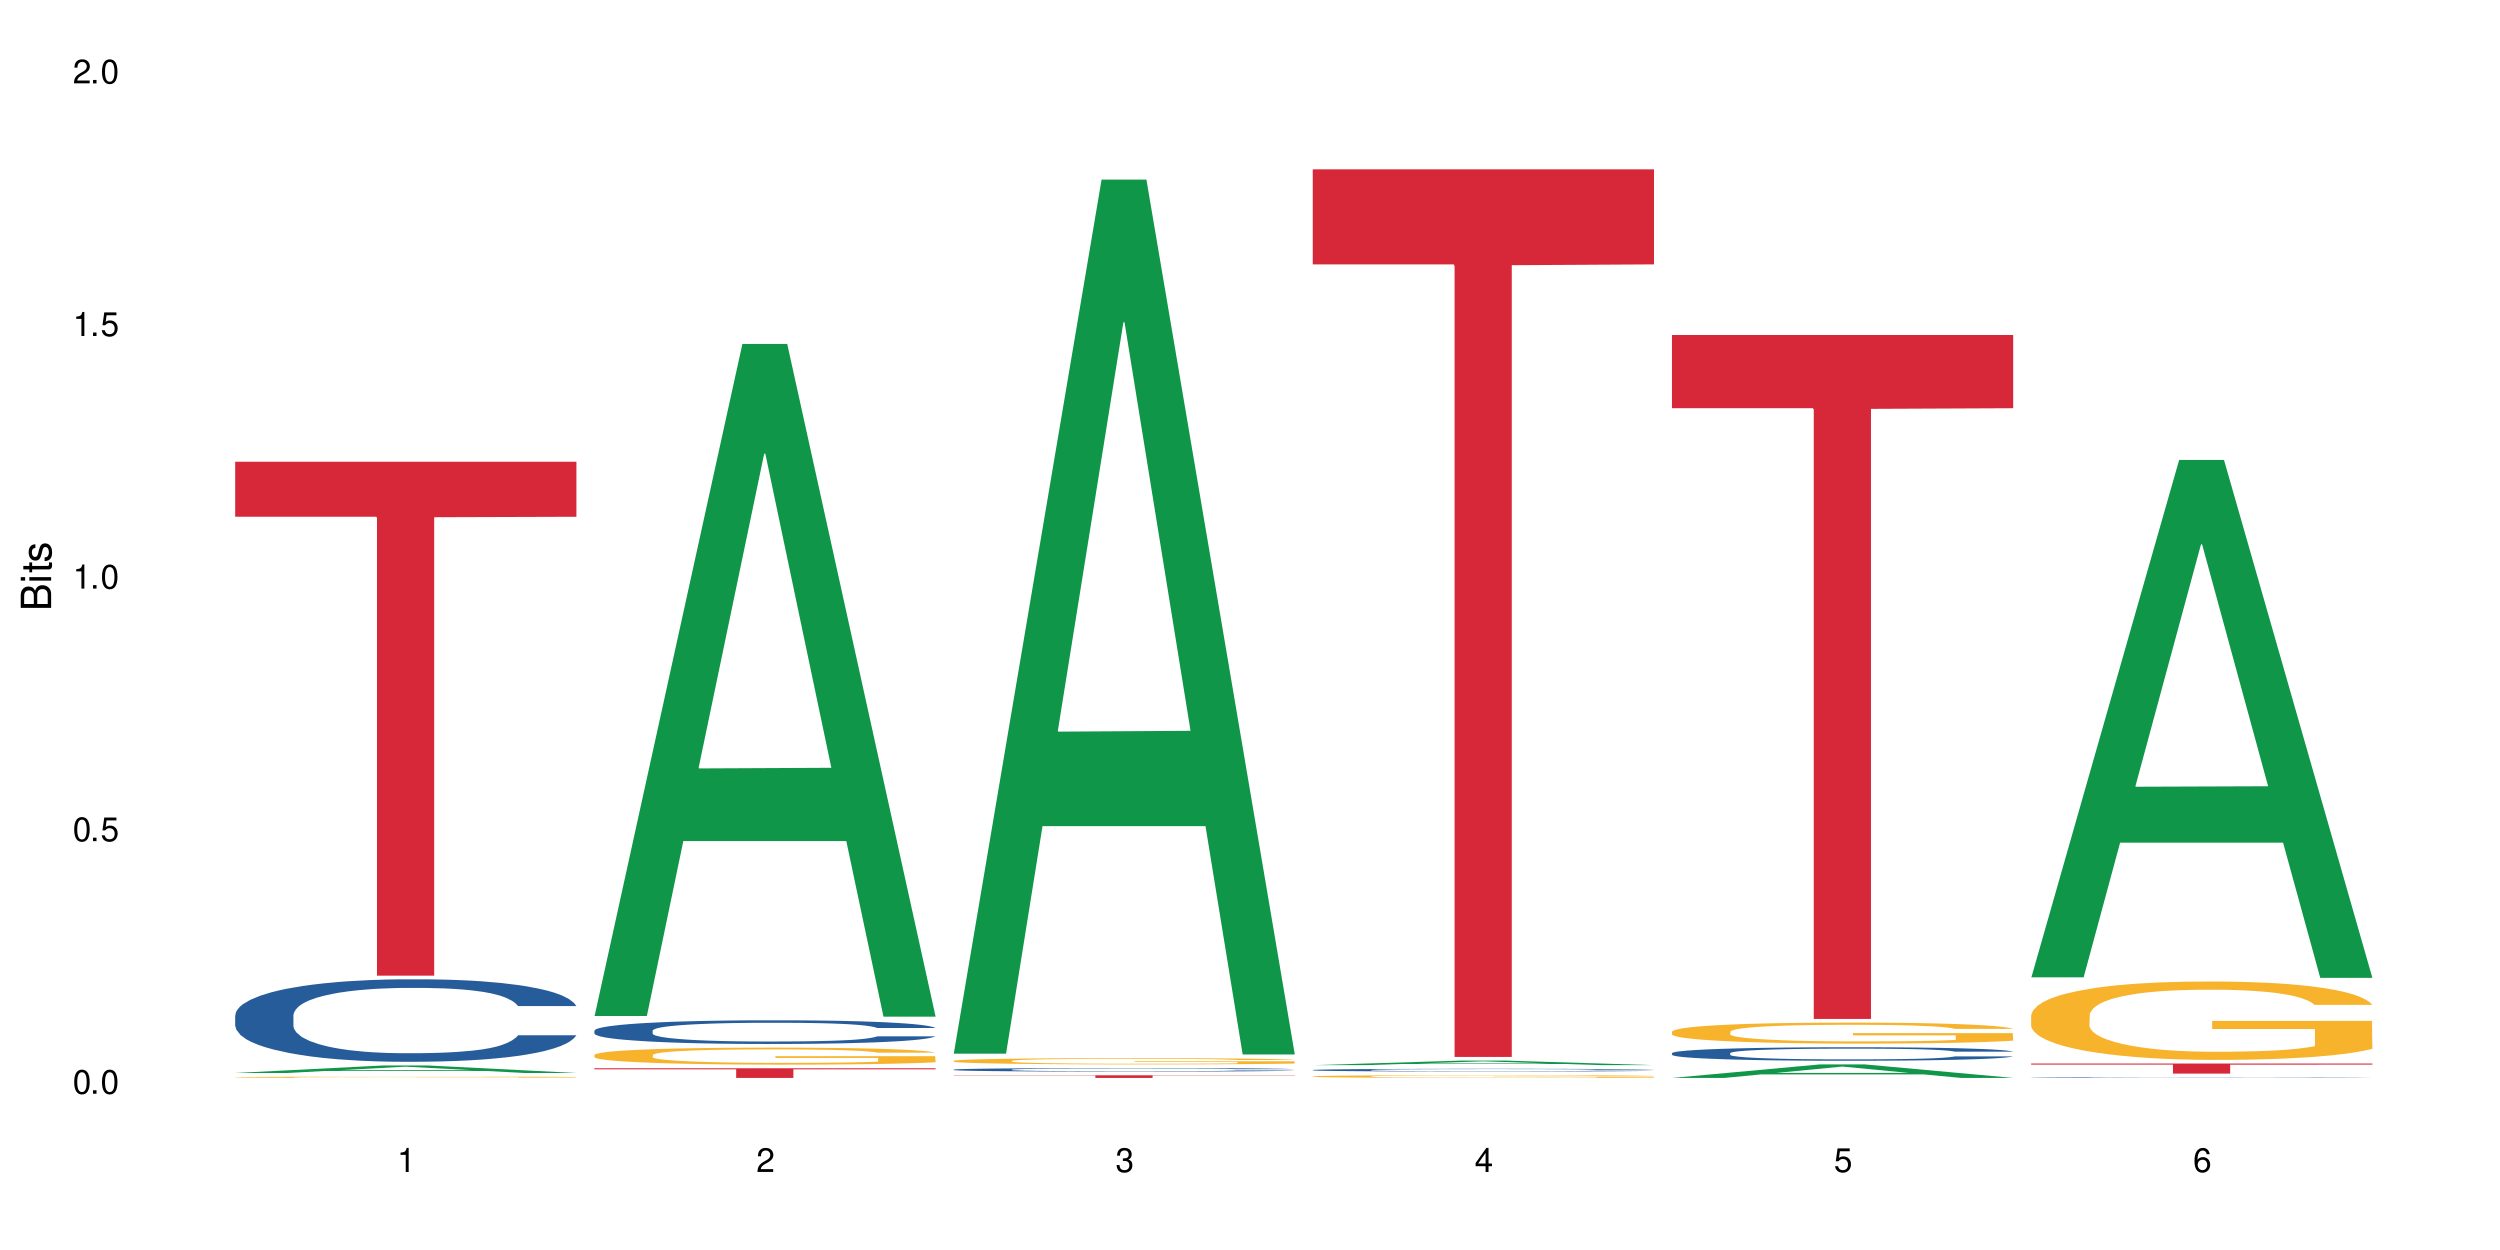 <?xml version="1.0" encoding="UTF-8"?>
<svg xmlns="http://www.w3.org/2000/svg" xmlns:xlink="http://www.w3.org/1999/xlink" width="720" height="360" viewBox="0 0 720 360">
<defs>
<g>
<g id="glyph-0-0">
</g>
<g id="glyph-0-1">
<path d="M 2.641 -6.938 C 2 -6.938 1.422 -6.656 1.078 -6.172 C 0.641 -5.562 0.406 -4.641 0.406 -3.359 C 0.406 -1.016 1.188 0.219 2.641 0.219 C 4.078 0.219 4.859 -1.016 4.859 -3.297 C 4.859 -4.641 4.656 -5.547 4.203 -6.172 C 3.844 -6.656 3.281 -6.938 2.641 -6.938 Z M 2.641 -6.188 C 3.547 -6.188 4 -5.25 4 -3.375 C 4 -1.406 3.562 -0.484 2.625 -0.484 C 1.734 -0.484 1.281 -1.438 1.281 -3.344 C 1.281 -5.25 1.734 -6.188 2.641 -6.188 Z M 2.641 -6.188 "/>
</g>
<g id="glyph-0-2">
<path d="M 1.828 -1 L 0.828 -1 L 0.828 0 L 1.828 0 Z M 1.828 -1 "/>
</g>
<g id="glyph-0-3">
<path d="M 4.562 -6.797 L 1.062 -6.797 L 0.547 -3.094 L 1.328 -3.094 C 1.719 -3.562 2.047 -3.734 2.578 -3.734 C 3.484 -3.734 4.062 -3.109 4.062 -2.094 C 4.062 -1.125 3.484 -0.531 2.578 -0.531 C 1.828 -0.531 1.375 -0.906 1.188 -1.672 L 0.328 -1.672 C 0.453 -1.109 0.547 -0.844 0.75 -0.594 C 1.125 -0.078 1.828 0.219 2.594 0.219 C 3.969 0.219 4.922 -0.781 4.922 -2.219 C 4.922 -3.562 4.031 -4.484 2.719 -4.484 C 2.25 -4.484 1.859 -4.359 1.469 -4.062 L 1.734 -5.969 L 4.562 -5.969 Z M 4.562 -6.797 "/>
</g>
<g id="glyph-0-4">
<path d="M 2.484 -4.938 L 2.484 0 L 3.328 0 L 3.328 -6.938 L 2.766 -6.938 C 2.469 -5.875 2.281 -5.734 0.984 -5.562 L 0.984 -4.938 Z M 2.484 -4.938 "/>
</g>
<g id="glyph-0-5">
<path d="M 4.859 -0.828 L 1.281 -0.828 C 1.359 -1.406 1.672 -1.781 2.5 -2.281 L 3.469 -2.828 C 4.406 -3.344 4.906 -4.062 4.906 -4.906 C 4.906 -5.484 4.672 -6.031 4.266 -6.406 C 3.859 -6.766 3.375 -6.938 2.719 -6.938 C 1.859 -6.938 1.219 -6.625 0.844 -6.031 C 0.609 -5.672 0.5 -5.234 0.484 -4.531 L 1.328 -4.531 C 1.359 -5.016 1.406 -5.281 1.531 -5.516 C 1.75 -5.938 2.188 -6.203 2.703 -6.203 C 3.469 -6.203 4.031 -5.641 4.031 -4.891 C 4.031 -4.344 3.719 -3.859 3.125 -3.516 L 2.234 -3 C 0.812 -2.172 0.406 -1.531 0.328 -0.016 L 4.859 -0.016 Z M 4.859 -0.828 "/>
</g>
<g id="glyph-0-6">
<path d="M 2.125 -3.188 L 2.578 -3.188 C 3.5 -3.188 3.984 -2.766 3.984 -1.922 C 3.984 -1.062 3.469 -0.531 2.594 -0.531 C 1.656 -0.531 1.203 -1 1.156 -2.016 L 0.312 -2.016 C 0.344 -1.453 0.438 -1.094 0.609 -0.781 C 0.953 -0.109 1.625 0.219 2.547 0.219 C 3.953 0.219 4.859 -0.625 4.859 -1.938 C 4.859 -2.828 4.516 -3.297 3.703 -3.594 C 4.344 -3.844 4.656 -4.328 4.656 -5.031 C 4.656 -6.219 3.875 -6.938 2.578 -6.938 C 1.203 -6.938 0.484 -6.172 0.453 -4.703 L 1.297 -4.703 C 1.312 -5.125 1.344 -5.359 1.453 -5.578 C 1.641 -5.969 2.062 -6.203 2.594 -6.203 C 3.344 -6.203 3.797 -5.75 3.797 -5 C 3.797 -4.516 3.609 -4.219 3.25 -4.047 C 3.016 -3.953 2.703 -3.922 2.125 -3.906 Z M 2.125 -3.188 "/>
</g>
<g id="glyph-0-7">
<path d="M 3.141 -1.672 L 3.141 0 L 3.984 0 L 3.984 -1.672 L 4.984 -1.672 L 4.984 -2.438 L 3.984 -2.438 L 3.984 -6.938 L 3.359 -6.938 L 0.266 -2.578 L 0.266 -1.672 Z M 3.141 -2.438 L 1 -2.438 L 3.141 -5.5 Z M 3.141 -2.438 "/>
</g>
<g id="glyph-0-8">
<path d="M 4.781 -5.125 C 4.609 -6.266 3.891 -6.938 2.844 -6.938 C 2.094 -6.938 1.422 -6.578 1.031 -5.953 C 0.594 -5.266 0.406 -4.422 0.406 -3.172 C 0.406 -2 0.578 -1.25 0.984 -0.641 C 1.359 -0.078 1.953 0.219 2.703 0.219 C 3.984 0.219 4.922 -0.75 4.922 -2.094 C 4.922 -3.375 4.062 -4.281 2.844 -4.281 C 2.172 -4.281 1.641 -4.031 1.281 -3.516 C 1.281 -5.234 1.828 -6.188 2.797 -6.188 C 3.391 -6.188 3.797 -5.797 3.938 -5.125 Z M 2.734 -3.531 C 3.547 -3.531 4.062 -2.953 4.062 -2.031 C 4.062 -1.156 3.484 -0.531 2.703 -0.531 C 1.922 -0.531 1.328 -1.188 1.328 -2.078 C 1.328 -2.938 1.906 -3.531 2.734 -3.531 Z M 2.734 -3.531 "/>
</g>
<g id="glyph-1-0">
</g>
<g id="glyph-1-1">
<path d="M 0 -0.953 L 0 -4.891 C 0 -5.719 -0.234 -6.344 -0.734 -6.797 C -1.188 -7.234 -1.812 -7.469 -2.5 -7.469 C -3.547 -7.469 -4.188 -7 -4.625 -5.875 C -4.984 -6.688 -5.625 -7.094 -6.531 -7.094 C -7.172 -7.094 -7.734 -6.859 -8.141 -6.391 C -8.562 -5.922 -8.75 -5.344 -8.75 -4.5 L -8.75 -0.953 Z M -4.984 -2.062 L -7.766 -2.062 L -7.766 -4.219 C -7.766 -4.844 -7.688 -5.203 -7.453 -5.5 C -7.219 -5.812 -6.859 -5.969 -6.375 -5.969 C -5.891 -5.969 -5.531 -5.812 -5.297 -5.5 C -5.062 -5.203 -4.984 -4.844 -4.984 -4.219 Z M -0.984 -2.062 L -4 -2.062 L -4 -4.781 C -4 -5.766 -3.438 -6.359 -2.484 -6.359 C -1.547 -6.359 -0.984 -5.766 -0.984 -4.781 Z M -0.984 -2.062 "/>
</g>
<g id="glyph-1-2">
<path d="M -6.281 -1.797 L -6.281 -0.797 L 0 -0.797 L 0 -1.797 Z M -8.75 -1.797 L -8.75 -0.797 L -7.484 -0.797 L -7.484 -1.797 Z M -8.75 -1.797 "/>
</g>
<g id="glyph-1-3">
<path d="M -6.281 -3.047 L -6.281 -2.016 L -8.016 -2.016 L -8.016 -1.016 L -6.281 -1.016 L -6.281 -0.172 L -5.469 -0.172 L -5.469 -1.016 L -0.719 -1.016 C -0.078 -1.016 0.281 -1.453 0.281 -2.234 C 0.281 -2.5 0.25 -2.719 0.188 -3.047 L -0.641 -3.047 C -0.609 -2.906 -0.594 -2.766 -0.594 -2.562 C -0.594 -2.141 -0.719 -2.016 -1.156 -2.016 L -5.469 -2.016 L -5.469 -3.047 Z M -6.281 -3.047 "/>
</g>
<g id="glyph-1-4">
<path d="M -4.531 -5.25 C -5.766 -5.25 -6.469 -4.422 -6.469 -2.969 C -6.469 -1.516 -5.719 -0.562 -4.547 -0.562 C -3.562 -0.562 -3.094 -1.062 -2.734 -2.562 L -2.516 -3.484 C -2.344 -4.188 -2.094 -4.469 -1.641 -4.469 C -1.047 -4.469 -0.641 -3.875 -0.641 -3 C -0.641 -2.453 -0.797 -2 -1.062 -1.75 C -1.25 -1.594 -1.422 -1.531 -1.875 -1.469 L -1.875 -0.406 C -0.422 -0.453 0.281 -1.266 0.281 -2.922 C 0.281 -4.5 -0.5 -5.516 -1.719 -5.516 C -2.656 -5.516 -3.172 -4.984 -3.469 -3.734 L -3.703 -2.766 C -3.891 -1.953 -4.156 -1.609 -4.594 -1.609 C -5.188 -1.609 -5.547 -2.125 -5.547 -2.938 C -5.547 -3.75 -5.203 -4.172 -4.531 -4.203 Z M -4.531 -5.25 "/>
</g>
</g>
</defs>
<rect x="-72" y="-36" width="864" height="432" fill="rgb(100%, 100%, 100%)" fill-opacity="1"/>
<path fill-rule="nonzero" fill="rgb(6.275%, 58.824%, 28.235%)" fill-opacity="1" d="M 67.73 309.016 L 67.836 309.012 L 110.359 306.855 L 123.273 306.855 L 166.008 309.016 L 150.992 309.016 L 140.281 308.453 L 93.352 308.453 L 82.852 309.016 L 67.73 309.016 L 97.863 308.219 L 135.977 308.219 L 116.973 307.207 L 116.766 307.207 L 116.555 307.211 L 97.758 308.219 L 97.863 308.219 Z M 67.73 309.016 "/>
<path fill-rule="nonzero" fill="rgb(14.51%, 36.078%, 60%)" fill-opacity="1" d="M 67.73 292.379 L 67.852 292.359 L 67.852 291.836 L 68.211 291.012 L 69.051 289.969 L 69.887 289.254 L 72.047 287.973 L 75.043 286.734 L 78.156 285.777 L 80.434 285.215 L 82.473 284.777 L 87.145 283.977 L 90.145 283.562 L 93.379 283.191 L 97.332 282.824 L 100.211 282.605 L 106.684 282.258 L 111.477 282.105 L 115.191 282.043 L 123.223 282.043 L 128.016 282.129 L 131.492 282.238 L 135.324 282.41 L 138.562 282.605 L 144.195 283.086 L 149.227 283.691 L 151.504 284.039 L 155.102 284.715 L 157.855 285.363 L 159.773 285.93 L 161.934 286.734 L 163.848 287.711 L 165.289 288.82 L 166.008 289.754 L 149.227 289.754 L 148.391 288.883 L 147.43 288.211 L 145.633 287.32 L 143.836 286.691 L 141.316 286.059 L 139.039 285.648 L 135.926 285.234 L 133.168 284.973 L 130.293 284.777 L 127.535 284.648 L 122.262 284.52 L 116.148 284.52 L 113.871 284.562 L 109.199 284.734 L 106.684 284.887 L 103.086 285.191 L 100.57 285.473 L 97.574 285.906 L 95.535 286.277 L 93.02 286.844 L 91.223 287.34 L 89.184 288.059 L 87.984 288.602 L 86.906 289.211 L 85.949 289.926 L 85.23 290.688 L 84.75 291.492 L 84.508 292.273 L 84.508 295.641 L 84.75 296.422 L 85.348 297.332 L 86.906 298.656 L 89.184 299.809 L 91.82 300.723 L 94.336 301.375 L 95.777 301.676 L 97.691 302.023 L 100.688 302.461 L 105.004 302.895 L 107.52 303.066 L 111.355 303.242 L 115.312 303.328 L 120.586 303.328 L 125.258 303.242 L 128.375 303.133 L 131.609 302.957 L 136.043 302.59 L 138.801 302.242 L 141.199 301.828 L 142.996 301.418 L 144.195 301.07 L 145.992 300.395 L 147.43 299.656 L 148.508 298.898 L 149.227 298.16 L 166.008 298.16 L 165.289 299.027 L 164.207 299.875 L 163.129 300.504 L 161.453 301.266 L 159.535 301.938 L 156.777 302.699 L 154.5 303.199 L 151.504 303.742 L 148.75 304.152 L 145.754 304.523 L 141.316 304.957 L 138.441 305.176 L 135.324 305.371 L 131.609 305.543 L 126.938 305.695 L 121.902 305.781 L 117.227 305.805 L 112.195 305.762 L 108.48 305.672 L 103.566 305.477 L 97.453 305.086 L 93.02 304.676 L 89.543 304.262 L 86.547 303.828 L 83.191 303.242 L 78.875 302.285 L 76.238 301.547 L 74.441 300.938 L 72.406 300.09 L 70.969 299.332 L 69.289 298.113 L 68.09 296.574 L 67.73 295.379 Z M 67.73 292.379 "/>
<path fill-rule="nonzero" fill="rgb(96.863%, 70.196%, 16.863%)" fill-opacity="1" d="M 67.73 310.23 L 67.852 310.23 L 67.852 310.223 L 68.332 310.207 L 69.527 310.188 L 71.086 310.168 L 72.766 310.156 L 73.844 310.148 L 75.641 310.137 L 77.199 310.129 L 81.152 310.113 L 86.188 310.098 L 88.945 310.094 L 92.059 310.086 L 96.496 310.082 L 98.531 310.078 L 104.766 310.074 L 111.836 310.07 L 119.625 310.066 L 123.223 310.07 L 128.133 310.07 L 134.848 310.074 L 138.68 310.078 L 141.676 310.082 L 144.793 310.086 L 148.629 310.094 L 152.223 310.102 L 155.102 310.109 L 157.977 310.117 L 160.375 310.129 L 162.41 310.141 L 164.207 310.156 L 165.289 310.168 L 166.008 310.18 L 149.348 310.18 L 148.391 310.168 L 147.309 310.16 L 145.512 310.148 L 141.918 310.133 L 138.562 310.125 L 135.684 310.117 L 132.09 310.113 L 128.613 310.109 L 110.156 310.109 L 106.801 310.113 L 104.406 310.117 L 101.047 310.121 L 99.012 310.125 L 97.812 310.129 L 94.219 310.137 L 91.82 310.148 L 90.504 310.156 L 88.824 310.164 L 87.625 310.176 L 86.309 310.188 L 85.59 310.199 L 84.629 310.223 L 84.508 310.285 L 84.871 310.297 L 85.59 310.312 L 86.547 310.324 L 89.422 310.348 L 91.941 310.359 L 94.098 310.367 L 95.777 310.375 L 99.012 310.383 L 100.328 310.387 L 103.445 310.395 L 106.684 310.398 L 110.637 310.402 L 113.633 310.406 L 124.539 310.406 L 131.73 310.402 L 136.285 310.402 L 139.398 310.398 L 141.438 310.395 L 143.953 310.391 L 145.754 310.391 L 147.43 310.387 L 149.469 310.379 L 149.469 310.297 L 119.863 310.297 L 119.863 310.258 L 165.887 310.258 L 166.008 310.391 L 163.488 310.402 L 160.375 310.41 L 157.379 310.418 L 154.262 310.422 L 149.828 310.43 L 146.23 310.434 L 140.719 310.438 L 135.684 310.441 L 130.41 310.445 L 115.312 310.445 L 110.039 310.441 L 105.844 310.441 L 98.172 310.434 L 93.379 310.426 L 90.262 310.418 L 87.027 310.41 L 83.789 310.402 L 80.914 310.395 L 77.078 310.379 L 75.043 310.367 L 73.125 310.355 L 71.688 310.344 L 70.367 310.332 L 69.41 310.32 L 68.449 310.305 L 67.969 310.293 L 67.73 310.285 Z M 67.73 310.23 "/>
<path fill-rule="nonzero" fill="rgb(83.922%, 15.686%, 22.353%)" fill-opacity="1" d="M 67.73 132.984 L 166.008 132.984 L 166.008 148.828 L 125.047 148.965 L 125.047 280.992 L 108.57 280.992 L 108.57 149.105 L 108.332 148.828 L 67.73 148.828 Z M 67.73 132.984 "/>
<path fill-rule="nonzero" fill="rgb(6.275%, 58.824%, 28.235%)" fill-opacity="1" d="M 171.18 292.613 L 171.285 292.43 L 213.809 99.059 L 226.723 99.059 L 269.453 292.797 L 254.441 292.797 L 243.73 242.223 L 196.797 242.223 L 186.297 292.613 L 171.18 292.613 L 201.312 221.305 L 239.426 221.121 L 220.422 130.711 L 220.211 130.527 L 220 131.074 L 201.207 221.121 L 201.312 221.305 Z M 171.18 292.613 "/>
<path fill-rule="nonzero" fill="rgb(14.51%, 36.078%, 60%)" fill-opacity="1" d="M 171.18 296.812 L 171.297 296.805 L 171.297 296.656 L 171.66 296.418 L 172.496 296.121 L 173.336 295.914 L 175.492 295.547 L 178.488 295.191 L 181.605 294.918 L 183.883 294.758 L 185.922 294.633 L 190.594 294.402 L 193.59 294.281 L 196.828 294.176 L 200.781 294.07 L 203.656 294.008 L 210.129 293.91 L 214.922 293.863 L 218.641 293.848 L 226.668 293.848 L 231.461 293.871 L 234.938 293.902 L 238.773 293.953 L 242.008 294.008 L 247.641 294.145 L 252.676 294.32 L 254.953 294.418 L 258.547 294.613 L 261.305 294.801 L 263.223 294.961 L 265.379 295.191 L 267.297 295.473 L 268.734 295.789 L 269.453 296.059 L 252.676 296.059 L 251.836 295.809 L 250.879 295.617 L 249.082 295.359 L 247.281 295.18 L 244.766 295 L 242.488 294.879 L 239.371 294.762 L 236.617 294.688 L 233.738 294.633 L 230.984 294.594 L 225.711 294.559 L 219.598 294.559 L 217.32 294.57 L 212.645 294.617 L 210.129 294.664 L 206.535 294.75 L 204.016 294.832 L 201.02 294.957 L 198.984 295.062 L 196.469 295.223 L 194.668 295.367 L 192.633 295.574 L 191.434 295.727 L 190.355 295.902 L 189.395 296.109 L 188.676 296.328 L 188.199 296.559 L 187.957 296.781 L 187.957 297.746 L 188.199 297.973 L 188.797 298.234 L 190.355 298.613 L 192.633 298.945 L 195.27 299.207 L 197.785 299.391 L 199.223 299.48 L 201.141 299.578 L 204.137 299.703 L 208.453 299.828 L 210.969 299.879 L 214.805 299.93 L 218.758 299.953 L 224.031 299.953 L 228.707 299.93 L 231.82 299.898 L 235.059 299.848 L 239.492 299.742 L 242.25 299.641 L 244.645 299.523 L 246.445 299.406 L 247.641 299.305 L 249.441 299.113 L 250.879 298.898 L 251.957 298.684 L 252.676 298.469 L 269.453 298.469 L 268.734 298.719 L 267.656 298.961 L 266.578 299.145 L 264.898 299.359 L 262.984 299.555 L 260.227 299.773 L 257.949 299.914 L 254.953 300.07 L 252.195 300.191 L 249.199 300.297 L 244.766 300.422 L 241.891 300.484 L 238.773 300.539 L 235.059 300.59 L 230.383 300.633 L 225.352 300.656 L 220.676 300.664 L 215.645 300.652 L 211.926 300.625 L 207.012 300.57 L 200.902 300.457 L 196.469 300.34 L 192.992 300.223 L 189.996 300.098 L 186.641 299.93 L 182.324 299.652 L 179.688 299.441 L 177.891 299.27 L 175.852 299.023 L 174.414 298.805 L 172.738 298.457 L 171.539 298.016 L 171.18 297.672 Z M 171.18 296.812 "/>
<path fill-rule="nonzero" fill="rgb(96.863%, 70.196%, 16.863%)" fill-opacity="1" d="M 171.18 303.816 L 171.297 303.809 L 171.297 303.719 L 171.777 303.52 L 172.977 303.242 L 174.535 303.012 L 176.211 302.832 L 177.293 302.738 L 179.09 302.605 L 180.648 302.508 L 184.602 302.305 L 189.637 302.117 L 192.391 302.035 L 195.508 301.961 L 199.941 301.875 L 201.98 301.844 L 208.211 301.773 L 215.281 301.727 L 223.074 301.715 L 226.668 301.719 L 231.582 301.738 L 238.293 301.785 L 242.129 301.832 L 245.125 301.875 L 248.242 301.934 L 252.078 302.023 L 255.672 302.129 L 258.547 302.238 L 261.426 302.371 L 263.82 302.516 L 265.859 302.672 L 267.656 302.859 L 268.734 303.016 L 269.453 303.176 L 252.797 303.176 L 251.836 303.016 L 250.758 302.898 L 248.961 302.75 L 247.164 302.641 L 245.363 302.555 L 242.008 302.441 L 239.133 302.367 L 235.539 302.305 L 232.062 302.266 L 228.105 302.238 L 225.711 302.23 L 219.359 302.23 L 213.605 302.262 L 210.25 302.297 L 207.852 302.332 L 204.496 302.398 L 202.461 302.453 L 201.262 302.488 L 197.664 302.629 L 195.27 302.754 L 193.949 302.84 L 192.273 302.973 L 191.074 303.094 L 189.754 303.273 L 189.035 303.406 L 188.078 303.711 L 187.957 304.516 L 188.316 304.688 L 189.035 304.871 L 189.996 305.031 L 191.434 305.203 L 192.871 305.332 L 195.387 305.508 L 197.547 305.625 L 199.223 305.699 L 202.461 305.82 L 203.777 305.859 L 206.895 305.941 L 210.129 306.004 L 214.086 306.059 L 217.082 306.086 L 221.875 306.105 L 227.988 306.105 L 235.18 306.082 L 239.73 306.043 L 242.848 306.008 L 244.887 305.977 L 247.402 305.93 L 249.199 305.883 L 250.879 305.836 L 252.914 305.758 L 252.914 304.688 L 223.312 304.684 L 223.312 304.184 L 269.336 304.176 L 269.453 305.93 L 266.938 306.051 L 263.82 306.164 L 260.824 306.254 L 257.711 306.332 L 253.273 306.418 L 249.68 306.469 L 244.168 306.531 L 239.133 306.574 L 233.859 306.602 L 229.184 306.613 L 223.672 306.617 L 218.758 306.609 L 213.484 306.582 L 209.289 306.547 L 205.457 306.5 L 201.621 306.441 L 196.828 306.348 L 193.711 306.273 L 190.473 306.18 L 187.238 306.066 L 184.363 305.945 L 182.445 305.852 L 180.527 305.746 L 178.488 305.609 L 176.57 305.457 L 175.133 305.32 L 173.816 305.164 L 172.855 305.016 L 171.898 304.812 L 171.418 304.652 L 171.18 304.512 Z M 171.18 303.816 "/>
<path fill-rule="nonzero" fill="rgb(83.922%, 15.686%, 22.353%)" fill-opacity="1" d="M 171.18 307.668 L 269.453 307.668 L 269.453 307.965 L 228.496 307.969 L 228.496 310.445 L 212.02 310.445 L 212.02 307.973 L 211.777 307.965 L 171.18 307.965 Z M 171.18 307.668 "/>
<path fill-rule="nonzero" fill="rgb(6.275%, 58.824%, 28.235%)" fill-opacity="1" d="M 274.629 303.453 L 274.73 303.219 L 317.254 51.723 L 330.168 51.723 L 372.902 303.691 L 357.887 303.691 L 347.18 237.918 L 300.246 237.918 L 289.746 303.453 L 274.629 303.453 L 304.762 210.711 L 342.875 210.473 L 323.871 92.887 L 323.66 92.652 L 323.449 93.363 L 304.656 210.473 L 304.762 210.711 Z M 274.629 303.453 "/>
<path fill-rule="nonzero" fill="rgb(14.51%, 36.078%, 60%)" fill-opacity="1" d="M 274.629 308.047 L 274.746 308.047 L 274.746 308.023 L 275.105 307.988 L 275.945 307.941 L 276.785 307.91 L 278.941 307.855 L 281.938 307.801 L 285.055 307.762 L 287.332 307.738 L 289.367 307.719 L 294.043 307.684 L 297.039 307.664 L 300.273 307.648 L 304.23 307.633 L 307.105 307.625 L 313.578 307.609 L 318.371 307.602 L 334.91 307.602 L 338.387 307.609 L 342.223 307.617 L 345.457 307.625 L 351.09 307.645 L 356.125 307.672 L 358.402 307.688 L 361.996 307.715 L 364.754 307.742 L 366.672 307.77 L 368.828 307.801 L 370.746 307.844 L 372.184 307.895 L 372.902 307.934 L 356.125 307.934 L 355.285 307.895 L 354.324 307.867 L 352.527 307.828 L 350.73 307.801 L 348.215 307.773 L 345.938 307.754 L 342.82 307.738 L 340.062 307.727 L 337.188 307.719 L 334.43 307.711 L 329.156 307.707 L 320.77 307.707 L 316.094 307.715 L 313.578 307.723 L 309.98 307.734 L 307.465 307.75 L 304.469 307.766 L 302.434 307.781 L 299.914 307.809 L 298.117 307.828 L 296.078 307.859 L 294.883 307.883 L 293.801 307.91 L 292.844 307.941 L 292.125 307.973 L 291.645 308.008 L 291.406 308.043 L 291.406 308.188 L 291.645 308.223 L 292.246 308.262 L 293.801 308.316 L 296.078 308.367 L 298.715 308.406 L 301.234 308.434 L 302.672 308.449 L 304.59 308.465 L 307.586 308.48 L 311.898 308.5 L 314.418 308.508 L 318.25 308.516 L 322.207 308.52 L 327.48 308.52 L 332.152 308.516 L 335.27 308.512 L 338.508 308.504 L 342.941 308.488 L 345.695 308.473 L 348.094 308.457 L 349.891 308.438 L 351.09 308.422 L 352.887 308.395 L 354.324 308.359 L 355.406 308.328 L 356.125 308.297 L 372.902 308.297 L 372.184 308.336 L 371.105 308.371 L 370.027 308.398 L 368.348 308.43 L 366.43 308.461 L 363.676 308.492 L 361.398 308.516 L 358.402 308.539 L 355.645 308.555 L 352.648 308.57 L 348.215 308.59 L 345.336 308.602 L 342.223 308.609 L 338.508 308.617 L 333.832 308.621 L 328.797 308.625 L 324.125 308.629 L 319.09 308.625 L 315.375 308.621 L 310.461 308.613 L 304.348 308.598 L 299.914 308.578 L 296.438 308.559 L 293.441 308.543 L 290.086 308.516 L 285.773 308.477 L 283.137 308.441 L 281.34 308.418 L 279.301 308.379 L 277.863 308.348 L 276.184 308.293 L 274.988 308.227 L 274.629 308.176 Z M 274.629 308.047 "/>
<path fill-rule="nonzero" fill="rgb(96.863%, 70.196%, 16.863%)" fill-opacity="1" d="M 274.629 305.516 L 274.746 305.516 L 274.746 305.48 L 275.227 305.406 L 276.426 305.305 L 277.984 305.219 L 279.66 305.156 L 280.738 305.121 L 282.535 305.07 L 284.094 305.035 L 288.051 304.961 L 293.082 304.891 L 295.84 304.859 L 298.957 304.832 L 303.391 304.801 L 305.43 304.789 L 311.66 304.762 L 318.73 304.746 L 326.52 304.742 L 330.117 304.742 L 335.031 304.75 L 341.742 304.77 L 345.578 304.785 L 348.574 304.801 L 351.688 304.824 L 355.523 304.855 L 359.121 304.895 L 361.996 304.934 L 364.871 304.984 L 367.27 305.039 L 369.309 305.094 L 371.105 305.164 L 372.184 305.223 L 372.902 305.281 L 356.242 305.281 L 355.285 305.223 L 354.207 305.18 L 352.41 305.125 L 350.609 305.082 L 348.812 305.051 L 345.457 305.008 L 342.582 304.984 L 338.984 304.961 L 335.512 304.945 L 331.555 304.934 L 322.805 304.934 L 317.055 304.945 L 313.699 304.957 L 311.301 304.969 L 307.945 304.996 L 305.906 305.016 L 304.707 305.027 L 301.113 305.078 L 298.715 305.125 L 297.398 305.156 L 295.719 305.207 L 294.523 305.25 L 293.203 305.316 L 292.484 305.367 L 291.527 305.477 L 291.406 305.773 L 291.766 305.836 L 292.484 305.906 L 293.441 305.965 L 294.883 306.027 L 296.32 306.074 L 298.836 306.141 L 300.992 306.184 L 302.672 306.211 L 305.906 306.254 L 307.227 306.27 L 310.34 306.301 L 313.578 306.324 L 317.531 306.344 L 320.527 306.352 L 325.324 306.359 L 331.434 306.359 L 338.625 306.352 L 343.18 306.336 L 346.297 306.324 L 348.332 306.312 L 350.852 306.293 L 352.648 306.277 L 354.324 306.262 L 356.363 306.23 L 356.363 305.836 L 326.762 305.836 L 326.762 305.652 L 372.781 305.648 L 372.902 306.293 L 370.387 306.34 L 367.27 306.383 L 364.273 306.414 L 361.156 306.441 L 356.723 306.473 L 353.129 306.496 L 347.613 306.516 L 342.582 306.531 L 337.309 306.543 L 332.633 306.547 L 322.207 306.547 L 316.934 306.535 L 312.738 306.523 L 308.902 306.508 L 305.07 306.484 L 300.273 306.449 L 297.16 306.422 L 293.922 306.387 L 290.688 306.348 L 287.809 306.301 L 285.895 306.266 L 283.977 306.227 L 281.938 306.176 L 280.02 306.121 L 278.582 306.07 L 277.262 306.012 L 276.305 305.957 L 275.348 305.883 L 274.867 305.824 L 274.629 305.773 Z M 274.629 305.516 "/>
<path fill-rule="nonzero" fill="rgb(83.922%, 15.686%, 22.353%)" fill-opacity="1" d="M 274.629 309.68 L 372.902 309.68 L 372.902 309.762 L 331.945 309.762 L 331.945 310.445 L 315.465 310.445 L 315.465 309.762 L 274.629 309.762 Z M 274.629 309.68 "/>
<path fill-rule="nonzero" fill="rgb(6.275%, 58.824%, 28.235%)" fill-opacity="1" d="M 378.074 306.766 L 378.18 306.766 L 420.703 305.453 L 433.617 305.453 L 476.352 306.766 L 461.336 306.766 L 450.625 306.426 L 403.695 306.426 L 393.195 306.766 L 378.074 306.766 L 408.207 306.281 L 446.32 306.281 L 427.316 305.668 L 427.109 305.668 L 426.898 305.672 L 408.105 306.281 L 408.207 306.281 Z M 378.074 306.766 "/>
<path fill-rule="nonzero" fill="rgb(14.51%, 36.078%, 60%)" fill-opacity="1" d="M 378.074 308.16 L 378.195 308.16 L 378.195 308.145 L 378.555 308.117 L 379.395 308.082 L 380.23 308.059 L 382.391 308.016 L 385.387 307.973 L 388.5 307.941 L 390.777 307.922 L 392.816 307.91 L 397.492 307.883 L 400.488 307.867 L 403.723 307.855 L 407.676 307.844 L 410.555 307.836 L 417.027 307.824 L 421.82 307.82 L 425.535 307.816 L 433.566 307.816 L 438.359 307.82 L 441.836 307.824 L 445.668 307.832 L 448.906 307.836 L 454.539 307.852 L 459.57 307.871 L 461.848 307.883 L 465.445 307.906 L 468.199 307.93 L 470.117 307.945 L 472.277 307.973 L 474.191 308.008 L 475.633 308.043 L 476.352 308.074 L 459.57 308.074 L 458.734 308.047 L 457.773 308.023 L 455.977 307.992 L 454.18 307.973 L 451.66 307.953 L 449.383 307.938 L 446.27 307.926 L 443.512 307.914 L 440.637 307.91 L 437.879 307.906 L 432.605 307.898 L 426.492 307.898 L 424.215 307.902 L 419.543 307.906 L 417.027 307.914 L 413.43 307.922 L 410.914 307.934 L 407.918 307.945 L 405.879 307.957 L 403.363 307.977 L 401.566 307.992 L 399.527 308.02 L 398.328 308.035 L 397.25 308.055 L 396.293 308.078 L 395.574 308.105 L 395.094 308.133 L 394.855 308.156 L 394.855 308.27 L 395.094 308.297 L 395.691 308.324 L 397.25 308.371 L 399.527 308.406 L 402.164 308.438 L 404.68 308.461 L 406.121 308.469 L 408.035 308.48 L 411.035 308.496 L 415.348 308.512 L 417.863 308.516 L 421.699 308.52 L 425.656 308.523 L 430.93 308.523 L 435.602 308.52 L 438.719 308.52 L 441.953 308.512 L 446.387 308.5 L 449.145 308.488 L 451.543 308.473 L 453.34 308.461 L 454.539 308.449 L 456.336 308.426 L 457.773 308.402 L 458.852 308.379 L 459.57 308.352 L 476.352 308.352 L 475.633 308.383 L 474.555 308.41 L 473.473 308.43 L 471.797 308.457 L 469.879 308.477 L 467.121 308.504 L 464.844 308.52 L 461.848 308.539 L 459.094 308.551 L 456.098 308.562 L 451.66 308.578 L 448.785 308.586 L 445.668 308.594 L 441.953 308.598 L 437.281 308.602 L 432.246 308.605 L 422.539 308.605 L 418.824 308.602 L 413.91 308.594 L 407.797 308.582 L 403.363 308.57 L 399.887 308.555 L 396.891 308.539 L 393.535 308.52 L 389.223 308.488 L 386.586 308.465 L 384.785 308.445 L 382.75 308.418 L 381.312 308.391 L 379.633 308.352 L 378.434 308.301 L 378.074 308.262 Z M 378.074 308.16 "/>
<path fill-rule="nonzero" fill="rgb(96.863%, 70.196%, 16.863%)" fill-opacity="1" d="M 378.074 309.996 L 378.195 309.992 L 378.195 309.98 L 378.676 309.949 L 379.871 309.902 L 381.43 309.867 L 383.109 309.836 L 384.188 309.82 L 385.984 309.801 L 387.543 309.785 L 391.496 309.754 L 396.531 309.723 L 399.289 309.711 L 402.402 309.695 L 406.84 309.684 L 408.875 309.68 L 415.109 309.668 L 422.18 309.66 L 429.969 309.656 L 433.566 309.656 L 438.48 309.66 L 445.191 309.668 L 449.023 309.676 L 452.02 309.684 L 455.137 309.691 L 458.973 309.707 L 462.566 309.723 L 465.445 309.742 L 468.32 309.762 L 470.719 309.785 L 472.754 309.812 L 474.555 309.84 L 475.633 309.867 L 476.352 309.891 L 459.691 309.891 L 458.734 309.867 L 457.652 309.848 L 455.855 309.824 L 454.059 309.805 L 452.262 309.793 L 448.906 309.773 L 446.027 309.762 L 442.434 309.754 L 438.957 309.746 L 435.004 309.742 L 432.605 309.738 L 426.254 309.738 L 420.5 309.746 L 417.145 309.75 L 414.75 309.758 L 411.395 309.766 L 409.355 309.777 L 408.156 309.781 L 404.562 309.805 L 402.164 309.824 L 400.848 309.84 L 399.168 309.859 L 397.969 309.879 L 396.652 309.906 L 395.934 309.93 L 394.973 309.977 L 394.855 310.109 L 395.215 310.137 L 395.934 310.164 L 396.891 310.191 L 398.328 310.219 L 399.766 310.238 L 402.285 310.266 L 404.441 310.285 L 406.121 310.297 L 409.355 310.316 L 410.672 310.324 L 413.789 310.336 L 417.027 310.348 L 420.98 310.355 L 423.977 310.359 L 428.77 310.363 L 434.883 310.363 L 442.074 310.359 L 446.629 310.352 L 449.746 310.348 L 451.781 310.344 L 454.297 310.336 L 456.098 310.328 L 457.773 310.32 L 459.812 310.309 L 459.812 310.137 L 430.211 310.133 L 430.211 310.055 L 476.23 310.055 L 476.352 310.336 L 473.832 310.355 L 470.719 310.371 L 467.723 310.387 L 464.605 310.398 L 460.172 310.414 L 456.574 310.422 L 451.062 310.434 L 446.027 310.438 L 440.754 310.441 L 436.082 310.445 L 425.656 310.445 L 420.383 310.441 L 416.188 310.434 L 408.516 310.418 L 403.723 310.402 L 400.605 310.391 L 397.371 310.375 L 394.133 310.355 L 391.258 310.336 L 389.34 310.324 L 387.422 310.305 L 385.387 310.285 L 383.469 310.258 L 382.031 310.238 L 380.711 310.211 L 379.754 310.188 L 378.793 310.156 L 378.316 310.129 L 378.074 310.105 Z M 378.074 309.996 "/>
<path fill-rule="nonzero" fill="rgb(83.922%, 15.686%, 22.353%)" fill-opacity="1" d="M 378.074 48.777 L 476.352 48.777 L 476.352 76.141 L 435.391 76.379 L 435.391 304.402 L 418.914 304.402 L 418.914 76.617 L 418.676 76.141 L 378.074 76.141 Z M 378.074 48.777 "/>
<path fill-rule="nonzero" fill="rgb(6.275%, 58.824%, 28.235%)" fill-opacity="1" d="M 481.523 310.441 L 481.629 310.438 L 524.152 306.551 L 537.066 306.551 L 579.797 310.445 L 564.785 310.445 L 554.074 309.43 L 507.141 309.43 L 496.641 310.441 L 481.523 310.441 L 511.656 309.008 L 549.77 309.004 L 530.766 307.188 L 530.555 307.184 L 530.348 307.195 L 511.551 309.004 L 511.656 309.008 Z M 481.523 310.441 "/>
<path fill-rule="nonzero" fill="rgb(14.51%, 36.078%, 60%)" fill-opacity="1" d="M 481.523 303.301 L 481.645 303.297 L 481.645 303.211 L 482.004 303.074 L 482.84 302.906 L 483.68 302.789 L 485.836 302.578 L 488.832 302.375 L 491.949 302.219 L 494.227 302.125 L 496.266 302.055 L 500.938 301.922 L 503.934 301.855 L 507.172 301.793 L 511.125 301.734 L 514 301.699 L 520.473 301.641 L 525.27 301.617 L 528.984 301.605 L 537.012 301.605 L 541.809 301.621 L 545.281 301.637 L 549.117 301.668 L 552.352 301.699 L 557.984 301.777 L 563.02 301.875 L 565.297 301.934 L 568.891 302.043 L 571.648 302.148 L 573.566 302.242 L 575.723 302.375 L 577.641 302.535 L 579.078 302.715 L 579.797 302.871 L 563.02 302.871 L 562.18 302.727 L 561.223 302.617 L 559.426 302.473 L 557.625 302.367 L 555.109 302.266 L 552.832 302.195 L 549.715 302.129 L 546.961 302.086 L 544.082 302.055 L 541.328 302.031 L 536.055 302.012 L 529.941 302.012 L 527.664 302.02 L 522.992 302.047 L 520.473 302.07 L 516.879 302.121 L 514.363 302.168 L 511.367 302.238 L 509.328 302.301 L 506.812 302.391 L 505.012 302.473 L 502.977 302.59 L 501.777 302.68 L 500.699 302.781 L 499.738 302.898 L 499.02 303.023 L 498.543 303.152 L 498.301 303.281 L 498.301 303.836 L 498.543 303.961 L 499.141 304.113 L 500.699 304.328 L 502.977 304.52 L 505.613 304.668 L 508.129 304.773 L 509.566 304.824 L 511.484 304.879 L 514.48 304.953 L 518.797 305.023 L 521.312 305.051 L 525.148 305.082 L 529.102 305.094 L 534.375 305.094 L 539.051 305.082 L 542.168 305.062 L 545.402 305.035 L 549.836 304.973 L 552.594 304.918 L 554.988 304.848 L 556.789 304.781 L 557.984 304.723 L 559.785 304.613 L 561.223 304.492 L 562.301 304.367 L 563.02 304.246 L 579.797 304.246 L 579.078 304.391 L 578 304.527 L 576.922 304.633 L 575.246 304.758 L 573.328 304.867 L 570.57 304.992 L 568.293 305.074 L 565.297 305.16 L 562.539 305.23 L 559.543 305.289 L 555.109 305.359 L 552.234 305.398 L 549.117 305.43 L 545.402 305.457 L 540.727 305.48 L 535.695 305.496 L 531.02 305.5 L 525.988 305.492 L 522.27 305.48 L 517.359 305.445 L 511.246 305.383 L 506.812 305.316 L 503.336 305.246 L 500.34 305.176 L 496.984 305.082 L 492.668 304.922 L 490.031 304.801 L 488.234 304.703 L 486.195 304.562 L 484.758 304.438 L 483.082 304.238 L 481.883 303.988 L 481.523 303.793 Z M 481.523 303.301 "/>
<path fill-rule="nonzero" fill="rgb(96.863%, 70.196%, 16.863%)" fill-opacity="1" d="M 481.523 297.098 L 481.645 297.094 L 481.645 296.984 L 482.121 296.734 L 483.32 296.395 L 484.879 296.109 L 486.555 295.891 L 487.637 295.773 L 489.434 295.609 L 490.992 295.488 L 494.945 295.238 L 499.98 295.008 L 502.734 294.906 L 505.852 294.812 L 510.285 294.711 L 512.324 294.672 L 518.555 294.582 L 525.629 294.527 L 533.418 294.512 L 537.012 294.516 L 541.926 294.539 L 548.637 294.598 L 552.473 294.652 L 555.469 294.711 L 558.586 294.781 L 562.422 294.891 L 566.016 295.023 L 568.891 295.156 L 571.77 295.32 L 574.164 295.5 L 576.203 295.691 L 578 295.922 L 579.078 296.117 L 579.797 296.309 L 563.141 296.309 L 562.18 296.117 L 561.102 295.969 L 559.305 295.785 L 557.508 295.652 L 555.711 295.547 L 552.352 295.406 L 549.477 295.316 L 545.883 295.238 L 542.406 295.188 L 538.449 295.156 L 536.055 295.145 L 529.703 295.145 L 523.949 295.184 L 520.594 295.227 L 518.195 295.273 L 514.84 295.355 L 512.805 295.422 L 511.605 295.465 L 508.008 295.637 L 505.613 295.789 L 504.293 295.895 L 502.617 296.062 L 501.418 296.211 L 500.098 296.43 L 499.379 296.598 L 498.422 296.973 L 498.301 297.965 L 498.66 298.176 L 499.379 298.402 L 500.34 298.602 L 501.777 298.809 L 503.215 298.969 L 505.73 299.188 L 507.891 299.328 L 509.566 299.422 L 512.805 299.57 L 514.121 299.621 L 517.238 299.723 L 520.473 299.797 L 524.43 299.863 L 527.426 299.898 L 532.219 299.926 L 538.332 299.926 L 545.523 299.891 L 550.078 299.848 L 553.191 299.805 L 555.23 299.766 L 557.746 299.703 L 559.543 299.648 L 561.223 299.59 L 563.258 299.496 L 563.258 298.176 L 533.656 298.172 L 533.656 297.551 L 579.68 297.547 L 579.797 299.703 L 577.281 299.855 L 574.164 299.996 L 571.168 300.109 L 568.055 300.203 L 563.617 300.305 L 560.023 300.371 L 554.512 300.449 L 549.477 300.5 L 544.203 300.531 L 539.531 300.551 L 534.016 300.555 L 529.102 300.543 L 523.828 300.512 L 519.637 300.465 L 515.801 300.41 L 511.965 300.34 L 507.172 300.223 L 504.055 300.129 L 500.82 300.016 L 497.582 299.875 L 494.707 299.727 L 492.789 299.609 L 490.871 299.477 L 488.832 299.312 L 486.918 299.125 L 485.477 298.953 L 484.16 298.762 L 483.199 298.578 L 482.242 298.332 L 481.762 298.133 L 481.523 297.961 Z M 481.523 297.098 "/>
<path fill-rule="nonzero" fill="rgb(83.922%, 15.686%, 22.353%)" fill-opacity="1" d="M 481.523 96.484 L 579.797 96.484 L 579.797 117.566 L 538.84 117.754 L 538.84 293.461 L 522.363 293.461 L 522.363 117.938 L 522.121 117.566 L 481.523 117.566 Z M 481.523 96.484 "/>
<path fill-rule="nonzero" fill="rgb(6.275%, 58.824%, 28.235%)" fill-opacity="1" d="M 584.973 281.48 L 585.074 281.34 L 627.598 132.457 L 640.512 132.457 L 683.246 281.621 L 668.23 281.621 L 657.523 242.684 L 610.59 242.684 L 600.09 281.48 L 584.973 281.48 L 615.105 226.578 L 653.219 226.438 L 634.215 156.828 L 634.004 156.688 L 633.793 157.105 L 615 226.438 L 615.105 226.578 Z M 584.973 281.48 "/>
<path fill-rule="nonzero" fill="rgb(14.51%, 36.078%, 60%)" fill-opacity="1" d="M 584.973 310.332 L 585.09 310.332 L 585.09 310.328 L 585.449 310.32 L 587.129 310.305 L 589.285 310.293 L 592.281 310.281 L 595.398 310.273 L 597.676 310.27 L 599.711 310.266 L 604.387 310.258 L 607.383 310.258 L 610.617 310.254 L 614.574 310.25 L 617.449 310.246 L 623.922 310.246 L 628.715 310.242 L 645.254 310.242 L 648.73 310.246 L 655.801 310.246 L 661.434 310.25 L 666.469 310.258 L 668.746 310.262 L 672.34 310.266 L 675.098 310.27 L 677.016 310.277 L 679.172 310.281 L 681.09 310.293 L 682.527 310.301 L 683.246 310.309 L 666.469 310.309 L 665.629 310.301 L 664.672 310.297 L 662.871 310.289 L 661.074 310.281 L 658.559 310.277 L 656.281 310.273 L 653.164 310.27 L 650.406 310.27 L 647.531 310.266 L 623.922 310.266 L 620.328 310.27 L 617.809 310.273 L 614.812 310.277 L 612.777 310.277 L 610.258 310.285 L 608.461 310.289 L 606.426 310.293 L 605.227 310.301 L 604.148 310.305 L 603.188 310.309 L 602.469 310.316 L 601.988 310.324 L 601.75 310.332 L 601.75 310.359 L 601.988 310.367 L 602.59 310.375 L 604.148 310.383 L 606.426 310.395 L 609.059 310.402 L 611.578 310.406 L 613.016 310.41 L 614.934 310.414 L 617.93 310.418 L 622.242 310.422 L 628.598 310.422 L 632.551 310.426 L 637.824 310.426 L 642.5 310.422 L 648.852 310.422 L 653.285 310.418 L 656.043 310.414 L 658.438 310.41 L 660.234 310.406 L 661.434 310.406 L 663.23 310.398 L 664.672 310.395 L 665.75 310.387 L 666.469 310.379 L 683.246 310.379 L 682.527 310.387 L 681.449 310.395 L 680.371 310.398 L 678.691 310.406 L 676.773 310.414 L 674.02 310.418 L 671.742 310.422 L 668.746 310.43 L 665.988 310.43 L 662.992 310.434 L 658.559 310.438 L 655.68 310.441 L 648.852 310.441 L 644.176 310.445 L 625.719 310.445 L 620.805 310.441 L 614.695 310.438 L 610.258 310.438 L 606.785 310.434 L 603.789 310.43 L 600.43 310.422 L 596.117 310.414 L 593.48 310.41 L 591.684 310.402 L 589.645 310.398 L 588.207 310.391 L 586.527 310.379 L 585.332 310.367 L 584.973 310.355 Z M 584.973 310.332 "/>
<path fill-rule="nonzero" fill="rgb(96.863%, 70.196%, 16.863%)" fill-opacity="1" d="M 584.973 292.344 L 585.09 292.324 L 585.09 291.91 L 585.57 290.98 L 586.77 289.703 L 588.328 288.652 L 590.004 287.828 L 591.082 287.395 L 592.883 286.773 L 594.438 286.32 L 598.395 285.395 L 603.426 284.527 L 606.184 284.156 L 609.301 283.805 L 613.734 283.414 L 615.773 283.27 L 622.004 282.938 L 629.074 282.734 L 636.867 282.672 L 640.461 282.691 L 645.375 282.773 L 652.086 283 L 655.922 283.207 L 658.918 283.414 L 662.035 283.68 L 665.867 284.094 L 669.465 284.59 L 672.34 285.082 L 675.215 285.703 L 677.613 286.363 L 679.652 287.086 L 681.449 287.949 L 682.527 288.672 L 683.246 289.395 L 666.586 289.395 L 665.629 288.672 L 664.551 288.117 L 662.754 287.434 L 660.953 286.941 L 659.156 286.547 L 655.801 286.012 L 652.926 285.684 L 649.328 285.395 L 645.855 285.207 L 641.898 285.082 L 639.504 285.043 L 633.148 285.043 L 627.398 285.188 L 624.043 285.352 L 621.645 285.516 L 618.289 285.824 L 616.25 286.074 L 615.055 286.238 L 611.457 286.879 L 609.059 287.457 L 607.742 287.848 L 606.062 288.465 L 604.867 289.023 L 603.547 289.848 L 602.828 290.465 L 601.871 291.867 L 601.75 295.582 L 602.109 296.363 L 602.828 297.211 L 603.789 297.953 L 605.227 298.734 L 606.664 299.336 L 609.18 300.141 L 611.336 300.676 L 613.016 301.027 L 616.25 301.582 L 617.57 301.77 L 620.688 302.141 L 623.922 302.43 L 627.875 302.676 L 630.871 302.801 L 635.668 302.902 L 641.777 302.902 L 648.969 302.777 L 653.523 302.613 L 656.641 302.449 L 658.676 302.305 L 661.195 302.078 L 662.992 301.871 L 664.672 301.645 L 666.707 301.293 L 666.707 296.363 L 637.105 296.344 L 637.105 294.035 L 683.125 294.012 L 683.246 302.078 L 680.73 302.633 L 677.613 303.172 L 674.617 303.582 L 671.5 303.934 L 667.066 304.324 L 663.473 304.574 L 657.957 304.863 L 652.926 305.047 L 647.652 305.172 L 642.977 305.234 L 637.465 305.254 L 632.551 305.211 L 627.277 305.09 L 623.082 304.922 L 619.246 304.719 L 615.414 304.449 L 610.617 304.016 L 607.504 303.664 L 604.266 303.23 L 601.031 302.715 L 598.156 302.16 L 596.238 301.727 L 594.32 301.23 L 592.281 300.613 L 590.363 299.91 L 588.926 299.273 L 587.609 298.551 L 586.648 297.871 L 585.691 296.941 L 585.211 296.199 L 584.973 295.559 Z M 584.973 292.344 "/>
<path fill-rule="nonzero" fill="rgb(83.922%, 15.686%, 22.353%)" fill-opacity="1" d="M 584.973 306.305 L 683.246 306.305 L 683.246 306.613 L 642.289 306.617 L 642.289 309.191 L 625.809 309.191 L 625.809 306.617 L 625.57 306.613 L 584.973 306.613 Z M 584.973 306.305 "/>
<g fill="rgb(0%, 0%, 0%)" fill-opacity="1">
<use xlink:href="#glyph-0-1" x="20.965" y="314.993"/>
<use xlink:href="#glyph-0-2" x="25.965" y="314.993"/>
<use xlink:href="#glyph-0-1" x="28.965" y="314.993"/>
</g>
<g fill="rgb(0%, 0%, 0%)" fill-opacity="1">
<use xlink:href="#glyph-0-1" x="20.965" y="242.251"/>
<use xlink:href="#glyph-0-2" x="25.965" y="242.251"/>
<use xlink:href="#glyph-0-3" x="28.965" y="242.251"/>
</g>
<g fill="rgb(0%, 0%, 0%)" fill-opacity="1">
<use xlink:href="#glyph-0-4" x="20.965" y="169.509"/>
<use xlink:href="#glyph-0-2" x="25.965" y="169.509"/>
<use xlink:href="#glyph-0-1" x="28.965" y="169.509"/>
</g>
<g fill="rgb(0%, 0%, 0%)" fill-opacity="1">
<use xlink:href="#glyph-0-4" x="20.965" y="96.767"/>
<use xlink:href="#glyph-0-2" x="25.965" y="96.767"/>
<use xlink:href="#glyph-0-3" x="28.965" y="96.767"/>
</g>
<g fill="rgb(0%, 0%, 0%)" fill-opacity="1">
<use xlink:href="#glyph-0-5" x="20.965" y="24.024"/>
<use xlink:href="#glyph-0-2" x="25.965" y="24.024"/>
<use xlink:href="#glyph-0-1" x="28.965" y="24.024"/>
</g>
<g fill="rgb(0%, 0%, 0%)" fill-opacity="1">
<use xlink:href="#glyph-0-4" x="114.367" y="337.532"/>
</g>
<g fill="rgb(0%, 0%, 0%)" fill-opacity="1">
<use xlink:href="#glyph-0-5" x="217.816" y="337.532"/>
</g>
<g fill="rgb(0%, 0%, 0%)" fill-opacity="1">
<use xlink:href="#glyph-0-6" x="321.266" y="337.532"/>
</g>
<g fill="rgb(0%, 0%, 0%)" fill-opacity="1">
<use xlink:href="#glyph-0-7" x="424.711" y="337.532"/>
</g>
<g fill="rgb(0%, 0%, 0%)" fill-opacity="1">
<use xlink:href="#glyph-0-3" x="528.16" y="337.532"/>
</g>
<g fill="rgb(0%, 0%, 0%)" fill-opacity="1">
<use xlink:href="#glyph-0-8" x="631.609" y="337.532"/>
</g>
<g fill="rgb(0%, 0%, 0%)" fill-opacity="1">
<use xlink:href="#glyph-1-1" x="14.725" y="176.012"/>
<use xlink:href="#glyph-1-2" x="14.725" y="168.012"/>
<use xlink:href="#glyph-1-3" x="14.725" y="165.012"/>
<use xlink:href="#glyph-1-4" x="14.725" y="162.012"/>
</g>
</svg>
